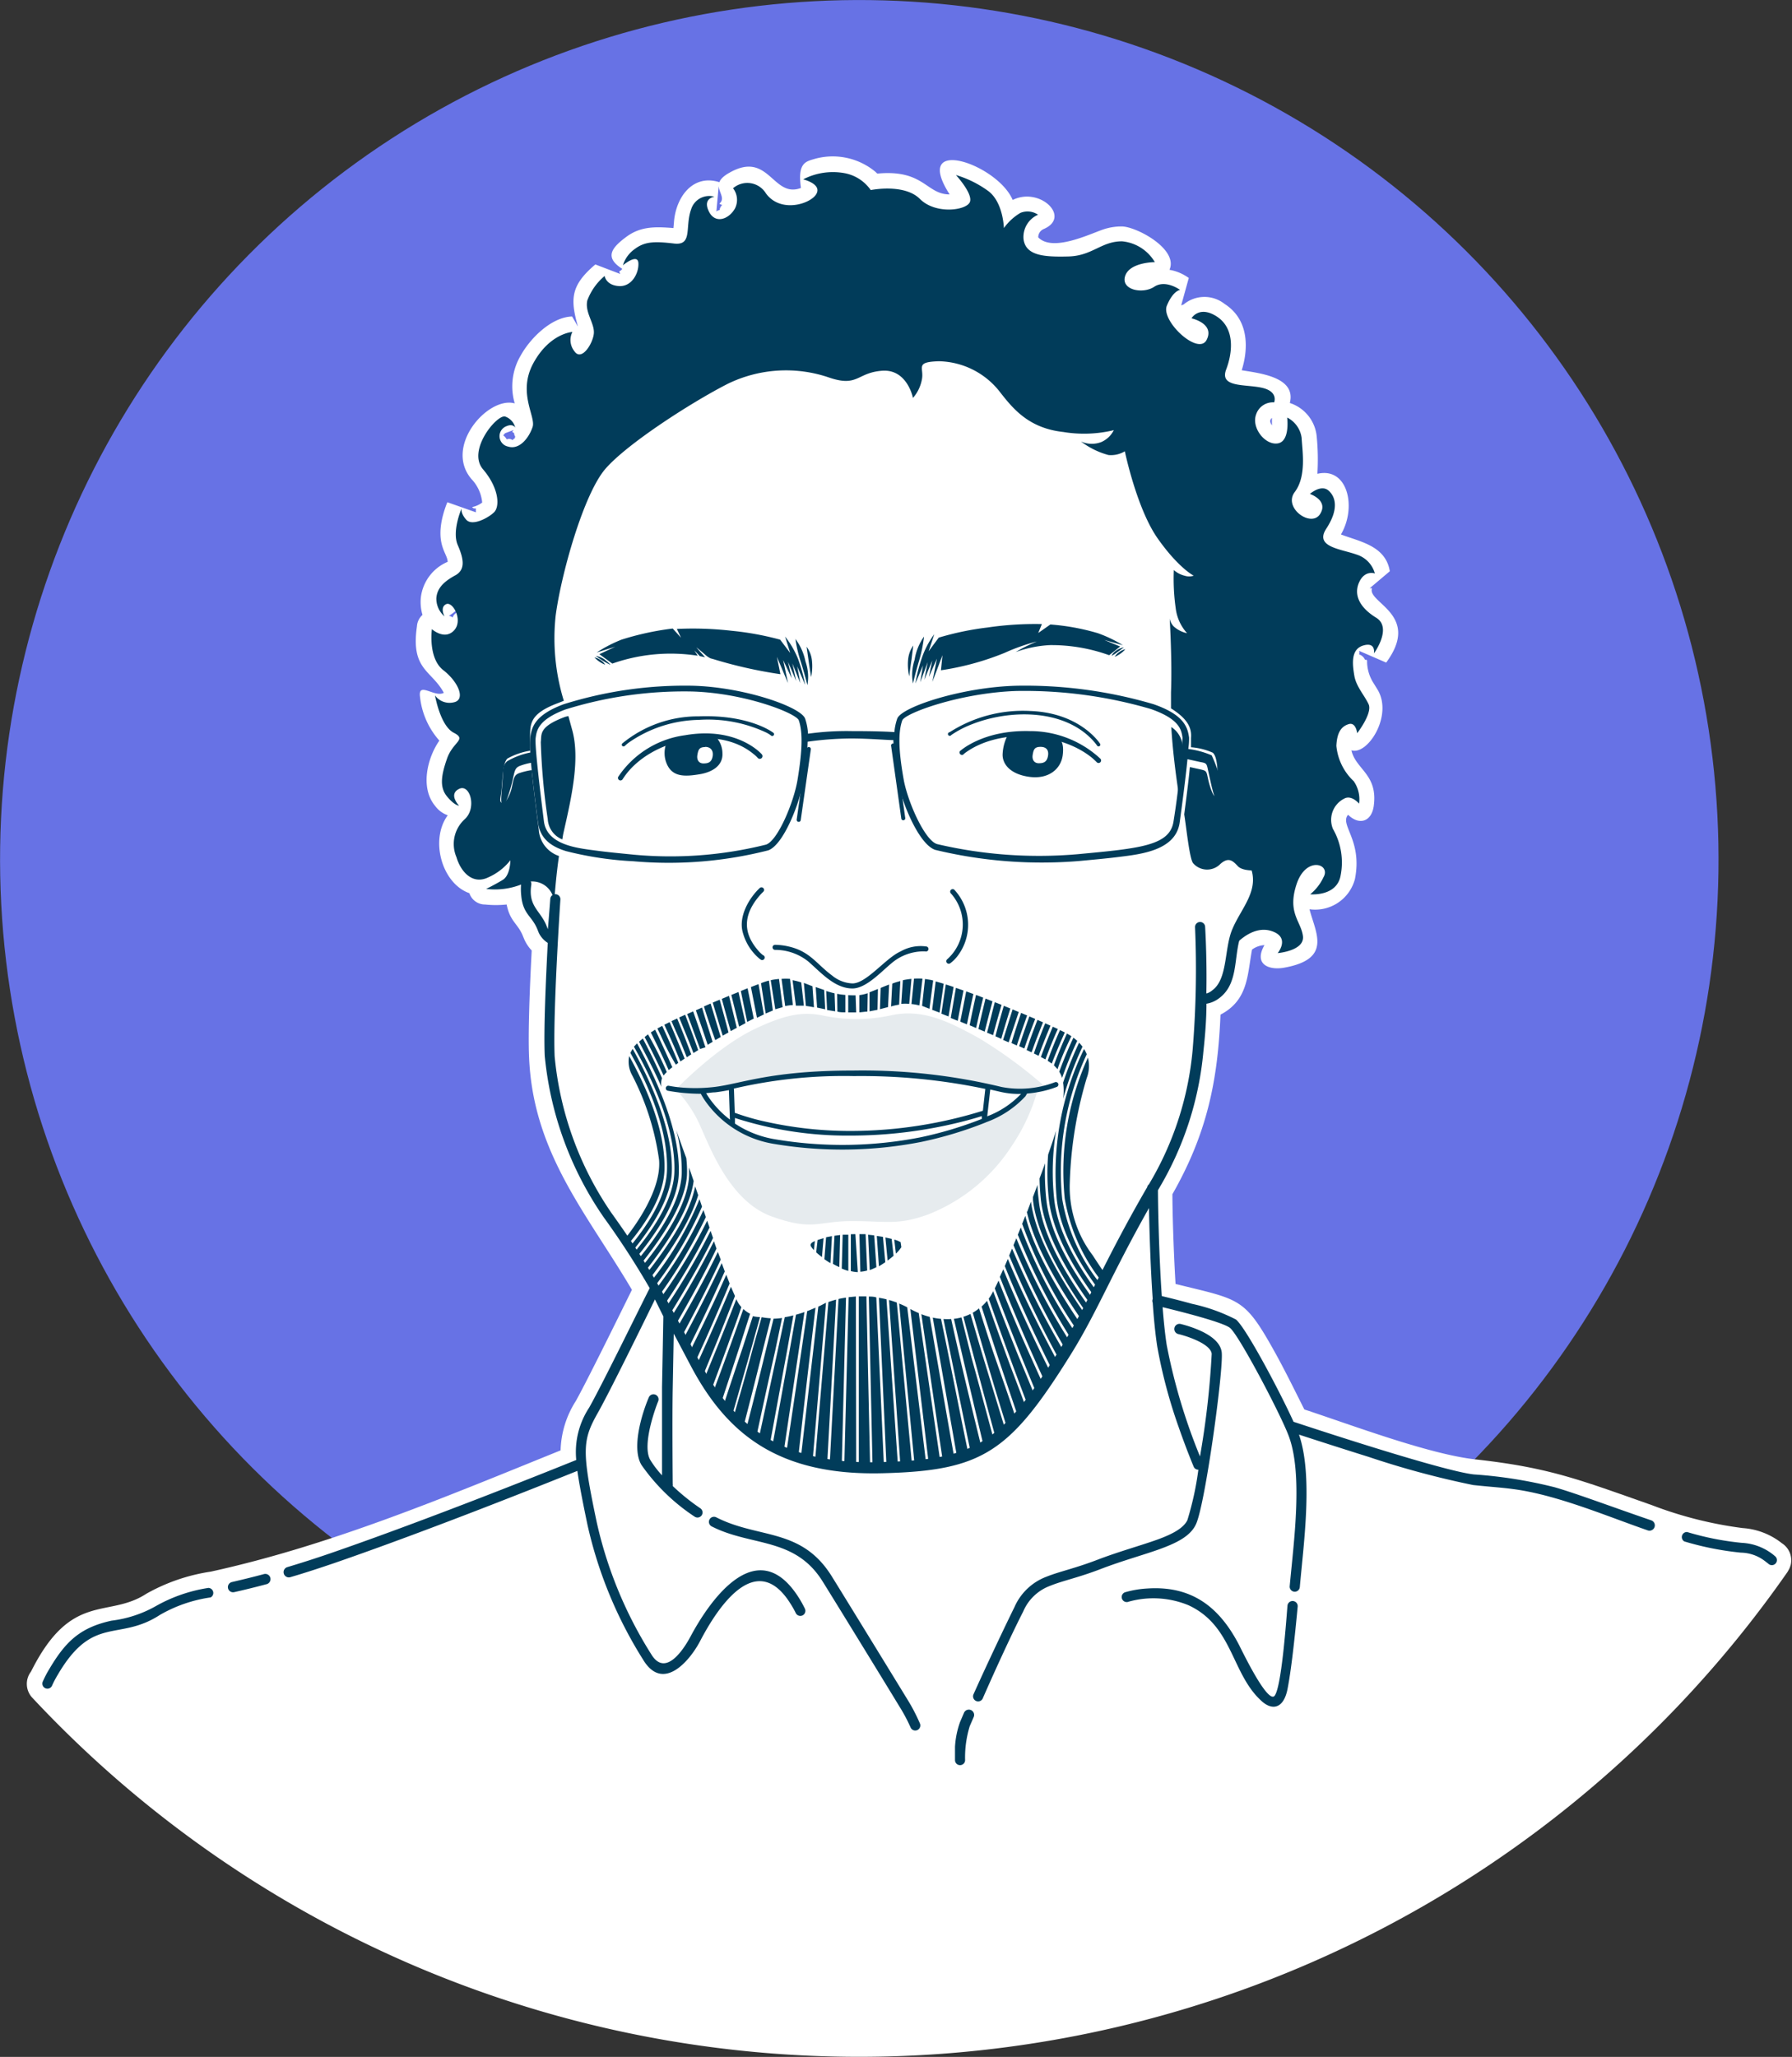 <svg id="Layer_1" data-name="Layer 1" xmlns="http://www.w3.org/2000/svg" width="177.38" height="203.55" viewBox="0 0 177.38 203.55"><rect x="0" y="0" width="177.38" height="203.55" fill="#333333" stroke="none"/><circle cx="85.05" cy="85.06" r="85.05" transform="translate(-4.3 4.53) rotate(-2.98)" style="fill:#6772e5"/><path d="M45.18,60.64l-.08-.18a7.12,7.12,0,0,1-.67.49.64.64,0,0,1,.37.16A.9.9,0,0,1,45.18,60.64ZM125.9,41.35c-.24.24-.21.41,0,.75,0-.12,0-.25,0-.35l0-.24ZM71.14,18.42l-.23,2.51a.61.61,0,0,1,.32-.14.77.77,0,0,1,.27-.51c-.09,0-.22-.08-.3-.12C71.8,19.67,71.19,19.09,71.14,18.42ZM44.32,80.68a2.62,2.62,0,0,1-1.26-.94c-1.48-1.79-.77-4.73.43-6.45A7.73,7.73,0,0,1,41.58,69c-.25-1.64,1.45.07,2.35-.44-1.2-2.24-3.29-2.25-2.66-6.57a1.67,1.67,0,0,1,.55-1.14,4.45,4.45,0,0,1-.16-1.74,4.39,4.39,0,0,1,2.65-3.51c0-.8-1.15-1.6-.53-4.34a10.83,10.83,0,0,1,.5-1.56l2.83,1a2,2,0,0,1,0-.38c-.2,0-.25,0-.38-.14a2.38,2.38,0,0,0,1-.45,3.89,3.89,0,0,0-1.06-2.32c-2.77-3.25,1.66-8.23,4.28-7.49a6,6,0,0,1,.61-4.77c.92-1.65,3-3.77,5.07-3.83l.58,1c-.79-2.75-.71-4.09,1.72-6.15l2.46.94a1.08,1.08,0,0,1-.09-.27.46.46,0,0,0,.29-.24c-1.83-1.15-1-2.12.42-3.17s2.89-1,4.65-.86l.06-.69c.22-2.4,1.87-4.68,4.49-3.85.08-.25.35-.58,1-.94,3.92-2.23,4.27,2.58,7.07,1.51-.31-2.25.3-2.57,1.17-2.82A6.62,6.62,0,0,1,86.65,17l.19.18c4.63-.44,4.82,2.06,7.16,2.06-3.81-5.93,4.75-3,6.24.55,2.68-1.34,5.84,1.7,3.06,2.88a.88.88,0,0,0-.53.82c1.41,1.46,5-.29,6.42-.78a5.72,5.72,0,0,1,1.84-.3c1.43,0,5.64,2.23,4.73,4.29a4.57,4.57,0,0,1,1.91.81l-.75,2.71.24-.09a3.22,3.22,0,0,1,4.06-.05c2.52,1.62,2.31,4.61,1.69,6.56,1.72.29,5.43.66,4.76,3.24a3.87,3.87,0,0,1,2.67,3.39,23.09,23.09,0,0,1,.06,3.62c3-.71,3.92,3.31,2.33,6,1.93.73,4.43,1.13,4.84,3.64l-2,1.69a.66.66,0,0,1,.24,0c-.52,1.43,4.91,2.59,1.4,7.35l-2.68-1.16a.59.59,0,0,1,0,.35.93.93,0,0,1,.58.53c.1,0,.16,0,.21.06a4,4,0,0,0,.62,2.22l.42.68c1.55,2.57-1,6.53-2.59,6,.42,1.9,2.64,2.37,2.21,5.51-.22,1.57-1.45,1.94-2.54.87-.87,1,1.44,2.5.68,6.35a4.07,4.07,0,0,1-4.5,3c.6,2.34,2.29,4.94-2.55,5.79-1.45.25-3-.32-1.91-2.24a2.28,2.28,0,0,0-1.23.44c-.47,2.54-.37,5-3.12,6.44-.27,6.64-1.37,11.82-4.76,17.77,0,1.41.09,5.18.31,8.88,6.53,1.62,6.8,1.27,10,7.06,1,1.83,2,3.88,2.75,5.36,4.71,1.55,12.33,4.43,16.92,4.94,7.31.81,10.29,2,17.48,4.53a38.91,38.91,0,0,0,9,2.27,7,7,0,0,1,3.87,1.5,2,2,0,0,1,.87,2.15l-.06.18-.07.18-.17.31A112,112,0,0,1,3.19,168a2,2,0,0,1-.12-2.58c4-8,7.61-5.21,11.43-7.71a18.55,18.55,0,0,1,6.36-2.18c11.92-2.61,23.34-7.43,34.63-12A9.53,9.53,0,0,1,57,138.64c1.12-2,4.42-8.71,5.55-11-4.44-7.53-9.78-13.5-10.18-23-.11-2.45.07-7,.26-10.58a3.93,3.93,0,0,1-.75-1.14l-.17-.41c-.51-1.15-1.23-1.35-1.56-3a10.21,10.21,0,0,1-2.14,0,1.63,1.63,0,0,1-1.55-1.12C43.74,87.44,42.53,83.12,44.32,80.68ZM50,42.87l-.19.21a1.27,1.27,0,0,1,.35.4.57.57,0,0,1,.58.08.48.48,0,0,1,.23-.19A.34.34,0,0,1,51,43.2a.57.57,0,0,1-.11-.33s-.18-.14-.2-.14l.16-.18Z" style="fill:#fff"/><path d="M66.9,107.81s4-4.18,7.85-6c3-1.42,4.62-1.68,6.53-1.35a16.19,16.19,0,0,0,7,0c3.07-.63,5.57.59,8.63,2.28a45.18,45.18,0,0,1,6.65,4.9,9.64,9.64,0,0,1-4.5.2,57.69,57.69,0,0,0-14.62-1.63c-8.19,0-11.06,1.31-13.75,1.63-.43.05-.85.07-1.24.09a10.17,10.17,0,0,0,7.11,5,40.21,40.21,0,0,0,14.57-.19,32.52,32.52,0,0,0,8.5-3,3.91,3.91,0,0,0,1.78-1.7l1.31-.22a18.78,18.78,0,0,1-2.59,5.61,17.44,17.44,0,0,1-8.25,6.75c-3,1.09-4.1.66-7.53.66s-3.85,1-7.91-.44-6-6.45-7.06-8.83a12.26,12.26,0,0,0-2.47-3.73s.78.08,1.37.09c.43,0,.84,0,1,0A15,15,0,0,1,66.9,107.81Z" style="fill:#e6ebee"/><path d="M99.75,72.75A13.34,13.34,0,0,1,102,72.6a15,15,0,0,1,2.87.53s.5.28.32,1.62-1.38,2.38-3.28,2.13-2.76-1.28-2.66-2.35A4.43,4.43,0,0,1,99.75,72.75ZM103,73.91c-.59,0-.69.25-.78.78s.19.84.59.84.78-.06.91-.65S103.62,73.91,103,73.91ZM59.9,65.78a2.94,2.94,0,0,1-.52-.27,2.72,2.72,0,0,1-.54-.45,1.63,1.63,0,0,1,.68.31A1.33,1.33,0,0,1,59.9,65.78Zm.49,0s-.41-.2-.73-.4-.68-.47-.68-.47a2.05,2.05,0,0,1,.83.33A6.37,6.37,0,0,1,60.39,65.74Zm9.4-.74-.52-.11-.54-.56.33.52a17.41,17.41,0,0,0-8.45.78l-1.28-.93L60.9,64l-1.84.57a13.93,13.93,0,0,1,2.46-1.27,27.8,27.8,0,0,1,5.07-1.1l.82.91L67,62.24a33.55,33.55,0,0,1,5.4.18,29,29,0,0,1,4.82.88l1,1.32L77.71,63A8.74,8.74,0,0,1,79,65.22a16.22,16.22,0,0,1,.7,2.55l-.79-1.83.31,1.66-.79-1.95.38,1.74L78,65.5l.37,1.63-.85-1.81L78,67.6,76.9,65l.35,1.72a44.71,44.71,0,0,1-6.63-1.49l-.29-.08a2.29,2.29,0,0,1-.56-.39c-.55-.48-.85-.7-.85-.7Zm8.94-1.81a5.46,5.46,0,0,1,1,2.24,4.52,4.52,0,0,1,.19,2.33s-.22-.92-.66-2.33A12.53,12.53,0,0,1,78.73,63.19ZM80.29,67s-.17-1-.26-1.67L79.84,64a2.77,2.77,0,0,1,.53,1.37A5.26,5.26,0,0,1,80.29,67Zm30.05-2a1.4,1.4,0,0,1,.38-.42,1.6,1.6,0,0,1,.67-.33,2.81,2.81,0,0,1-.52.46A3.09,3.09,0,0,1,110.34,65Zm-.29-.15a1.35,1.35,0,0,1,.38-.43,2.07,2.07,0,0,1,.82-.36s-.36.28-.67.49A2.84,2.84,0,0,1,110.05,64.89ZM90.61,67.64a15.38,15.38,0,0,1,.65-2.56,8.59,8.59,0,0,1,1.22-2.32l-.56,1.69,1-1.35a28.6,28.6,0,0,1,4.81-1,32.39,32.39,0,0,1,5.4-.34l-.36.88,1.2-.84a22.37,22.37,0,0,1,4.7.86,13.07,13.07,0,0,1,2.48,1.19l-1.85-.52,1.58.65-1.09.86a16.86,16.86,0,0,0-5.83-1,11.5,11.5,0,0,0-3.42.69,12.07,12.07,0,0,1,1.1-.6c.47-.23,1-.45,1-.45a19.34,19.34,0,0,0-3.18,1.12,27.19,27.19,0,0,1-6.32,1.73l.15-1.49-1,2.64.45-2.3L91.94,67l.34-1.64-.79,1.91.34-1.75-.74,2,.27-1.67Zm.85-4.6A13.81,13.81,0,0,1,91,65.3c-.42,1.41-.63,2.34-.63,2.34a4.67,4.67,0,0,1,.16-2.34A5.47,5.47,0,0,1,91.46,63ZM90,66.93a5.14,5.14,0,0,1-.11-1.67,2.88,2.88,0,0,1,.51-1.38l-.17,1.37C90.12,65.93,90,66.93,90,66.93Zm-20.19,7c-.59,0-.69.25-.78.78s.19.84.59.84.79-.06.91-.65S70.38,73.91,69.78,73.91Zm1-1.06a2.39,2.39,0,0,1,.7,1.68c.06,1.16-.92,1.85-2.26,2.07s-2.58.31-3.18-.88A2.71,2.71,0,0,1,66,73.46a9.77,9.77,0,0,1,2.35-.58A9.42,9.42,0,0,1,70.83,72.85Z" style="fill:#013c5a"/><path d="M87.64,122.46l.62.14.19,1.67c-.18.16-.38.32-.59.48Zm.88.21a2.6,2.6,0,0,1,.63.26l.07.49a3.38,3.38,0,0,1-.54.64Zm-7.16,1.73c-.21-.16-.41-.32-.57-.47l.14-1.22.59-.18Zm-.8-.69a2.23,2.23,0,0,1-.28-.36c-.11-.2,0-.38.38-.53Zm6.61-25.94c.27-.12.55-.23.84-.34l-.11,2.23-.8.21Zm5.45-.65.79.23L93,100.21l-.73-.28Zm1,.3.77.25-.5,2.92-.71-.28Zm1,.34.75.26-.57,3-.69-.28Zm1,.34.73.27c-.2.9-.41,1.9-.64,3l-.66-.27C95.27,100,95.47,99,95.64,98.1Zm1,.36.7.27c-.22.91-.46,1.91-.7,3l-.64-.27C96.19,100.37,96.41,99.36,96.61,98.46Zm.94.36.68.27c-.24.91-.5,1.92-.77,3l-.62-.26C97.09,100.74,97.33,99.73,97.55,98.82Zm.92.36.66.26c-.27.92-.56,1.93-.84,3l-.6-.25C98,101.1,98.22,100.1,98.47,99.18Zm.89.36.64.26c-.29.92-.6,1.92-.9,3l-.58-.25C98.81,101.47,99.09,100.46,99.36,99.54Zm1.71.7.59.25c-.29.82-.6,1.69-.9,2.6l-.12.37-.53-.24C100.43,102.17,100.76,101.17,101.07,100.24Zm.82.35.57.24c-.25.65-.51,1.33-.76,2l-.32.93-.51-.23C101.21,102.52,101.56,101.52,101.89,100.59Zm.8.34.54.24c-.19.47-.39,1-.58,1.48s-.37,1-.55,1.49l-.49-.23.33-1C102.19,102.25,102.44,101.57,102.69,100.93Zm.77.34.51.23-.38.92c-.27.67-.54,1.35-.79,2.06l-.47-.23C102.69,103.2,103.08,102.2,103.46,101.27Zm.74.33.5.23-.17.37c-.36.84-.72,1.72-1.06,2.64l-.45-.24c.26-.72.53-1.41.8-2.08Zm.72.34.47.23c-.45,1-.88,2-1.29,3.08l-.41-.28C104.08,103.91,104.5,102.89,104.92,101.94Zm.69.34.43.26c-.48,1-1,2.12-1.37,3.27q-.17-.19-.36-.39C104.72,104.32,105.16,103.27,105.61,102.28Zm.64.41.37.31a38.7,38.7,0,0,0-1.5,3.67,2.6,2.6,0,0,0-.28-.61C105.28,104.88,105.75,103.75,106.25,102.69Zm.56.5q.18.19.33.39a34.22,34.22,0,0,0-1.92,5.15,5.61,5.61,0,0,0,0-1.59A36.59,36.59,0,0,1,106.81,103.19Zm.49.63a3.07,3.07,0,0,1,.26.51,27.54,27.54,0,0,0-2.43,14.31,18.31,18.31,0,0,0,3.84,8.49l-.25.46c-2.16-2.93-3.81-6-4.13-8.94A28.11,28.11,0,0,1,107.3,103.82Zm.38.86a3.31,3.31,0,0,1-.12,2,40.11,40.11,0,0,0-1.68,10.38,11.18,11.18,0,0,0,2.28,7.18c.93,1.44,1.31,1.94,1.31,1.94l-.37.7a18,18,0,0,1-3.72-8.28A27.13,27.13,0,0,1,107.68,104.68Zm.91,23.15-.26.48c-2.34-3.2-4.19-6.59-4.52-9.62a23.41,23.41,0,0,1-.07-4.43c.31-.89.58-1.7.79-2.37a25.09,25.09,0,0,0-.19,6.79C104.67,121.64,106.35,124.81,108.59,127.83Zm-.39.72-.28.51c-2.51-3.49-4.55-7.19-4.9-10.33-.07-.7-.12-1.41-.13-2.11l.55-1.5a24.07,24.07,0,0,0,.12,3.6C103.9,121.83,105.8,125.3,108.2,128.55Zm-.41.75-.31.54c-2.64-3.79-4.88-7.83-5.24-11.07l0-.32.45-1.2c0,.5.06,1,.12,1.51C103.13,122,105.23,125.76,107.79,129.3Zm-.9,1.61-.36.63a47.32,47.32,0,0,1-5.36-10.43l.31-.79C102.29,123.49,104.47,127.34,106.89,130.91Zm-.5.88-.39.68a63.51,63.51,0,0,1-5.26-10.28l.29-.72A49.17,49.17,0,0,0,106.39,131.79Zm-1.74,2.93c-.18.3-.36.58-.53.82-1.62-3.27-3.38-7-4.67-10.25l.3-.71c1.19,2.92,2.84,6.25,4.46,9.3Zm-1.43,2.17-.63,1c-1.32-3.16-2.86-7-4.13-10.39l.37-.77c.92,2.36,2,4.92,3.09,7.33C102.36,135,102.79,136,103.22,136.89Zm-.8,1.2c-.22.32-.44.65-.69,1-.58-1.52-1.22-3.23-1.87-5s-1.36-3.75-2-5.57a5.35,5.35,0,0,0,.44-.74c.76,2.06,1.62,4.25,2.46,6.33C101.34,135.48,101.9,136.83,102.42,138.09Zm-.87,1.21c-.24.32-.49.64-.77.95-1.07-3.12-2.43-7.17-3.63-10.95a4.9,4.9,0,0,0,.54-.57c.61,1.78,1.28,3.63,1.93,5.42S101,137.73,101.55,139.3Zm-1,1.17a11.86,11.86,0,0,1-.86.88c-1-3.14-2.26-7.43-3.41-11.44a5.27,5.27,0,0,0,.62-.43c.5,1.56,1,3.17,1.54,4.73C99.23,136.46,100,138.63,100.59,140.47Zm-1.06,1.07a11.67,11.67,0,0,1-.94.77c-.87-3.17-2.09-7.73-3.2-12a5.38,5.38,0,0,0,.7-.28c.41,1.4.83,2.84,1.25,4.25C98.12,136.93,98.9,139.49,99.53,141.54ZM79,144.36c-.42-.11-.81-.24-1.2-.38.55-3.66,1.38-9.25,2.1-14.23.27-.1.54-.22.82-.34C80.11,134.58,79.42,140.51,79,144.36Zm-1.44-.47c-.4-.16-.79-.34-1.16-.53.47-2.54,1.09-6,1.71-9.43l.68-3.83c.28-.07.56-.16.84-.26C78.9,134.76,78.08,140.26,77.54,143.89Zm-1.39-.66a12.1,12.1,0,0,1-1.11-.67c.53-2.43,1.21-5.58,1.9-8.81l.72-3.4a7.19,7.19,0,0,0,.85-.18l-.66,3.71C77.23,137.33,76.61,140.71,76.15,143.23Zm-6.6-7.06-.61-1.1,1.08-2.4c.79-1.77,1.59-3.59,2.31-5.33.15.34.28.65.4.91-.57,1.48-1.18,3-1.78,4.51Zm-.76-1.37-.55-1c1.26-2.53,2.54-5.19,3.63-7.65l.33.86c-.75,1.82-1.58,3.72-2.4,5.57Zm-.7-1.29-.51-.94C69,130,70.32,127.38,71.44,125l.3.82c-.94,2.11-2,4.39-3.09,6.58Zm-.65-1.2-.47-.86c1.49-2.57,2.94-5.21,4.07-7.56l.28.76c-1.11,2.39-2.46,5-3.82,7.54Zm-1.18-2.17-.39-.73a69.41,69.41,0,0,0,4.45-7.6l.24.7C69.43,124.85,67.88,127.52,66.26,130.14Zm-.53-1-.37-.67A53.72,53.72,0,0,0,70,120.8l.23.68A65.8,65.8,0,0,1,65.73,129.16Zm-.51-.91-.35-.61a40.88,40.88,0,0,0,4.74-7.87l.24.69A50.72,50.72,0,0,1,65.22,128.25Zm-1.44-2.34-.32-.46c2.66-3.25,4.64-6.53,4.73-9.13,0-.25,0-.51,0-.76l.45,1.33C68.35,119.39,66.36,122.65,63.78,125.91Zm-.46-.68-.3-.43c2.52-3,4.35-6.07,4.44-8.63a15.27,15.27,0,0,0-.55-4.33c.28.78.61,1.73,1,2.78a10.82,10.82,0,0,1,.07,1.69C67.86,118.82,65.93,122,63.32,125.23Zm-.44-.65-.29-.41c2.37-2.8,4.06-5.65,4.14-8.14.14-3.91-1.76-8.48-4-12.43l.31-.33c2.25,4.15,4.27,9,4.13,12.89C67.13,118.63,65.35,121.61,62.88,124.58Zm-.43-.62-.27-.39c2.2-2.61,3.74-5.27,3.82-7.69.13-3.76-1.56-8-3.62-11.66a2.3,2.3,0,0,1,.23-.4c2.16,3.91,4,8.39,3.87,12.2C66.4,118.42,64.77,121.2,62.45,124Zm-.42-.61-.37-.53s3.84-4.44,3.56-8a25.83,25.83,0,0,0-2.66-8.38,2.78,2.78,0,0,1-.3-1.91c2,3.63,3.62,7.71,3.49,11.34C65.67,118.21,64.19,120.8,62,123.35Zm1.23-20.26.35-.3c.66,1.26,1.31,2.58,1.9,3.93a1.7,1.7,0,0,0-.06.86C64.8,106,64,104.52,63.26,103.09Zm.55-.46.31-.25A35.6,35.6,0,0,1,66,106.09a2.43,2.43,0,0,0-.31.35C65.08,105.13,64.45,103.85,63.81,102.63Zm.59-.44.43-.27.34.71c.46,1,.92,2,1.36,3l-.36.29c-.54-1.24-1.13-2.46-1.71-3.61Zm.65-.39.48-.26c.55,1.19,1.09,2.42,1.59,3.66l-.24.18a25.85,25.85,0,0,1-1.48-2.86Zm.69-.37.52-.26c.5,1.17,1,2.39,1.49,3.61l-.42.28c-.33-.79-.66-1.58-1-2.33Zm.73-.37.54-.25c.47,1.14.94,2.34,1.39,3.55l-.44.29q-.34-.87-.69-1.71C67,102.29,66.73,101.67,66.47,101.06Zm.76-.36.57-.26c.43,1.12.87,2.3,1.29,3.5l-.47.29-.42-1.09C67.88,102.3,67.55,101.48,67.23,100.7Zm2.45-1.09.64-.28c.31,1,.64,2.14,1,3.31l-.54.31C70.38,101.77,70,100.64,69.68,99.61Zm.87-.38.67-.28c.27,1,.57,2.08.87,3.24l-.57.32C71.18,101.35,70.86,100.24,70.55,99.23Zm.9-.37.69-.29.77,3.16-.6.33C72,100.92,71.72,99.84,71.45,98.86Zm.92-.38.71-.29.69,3.08-.63.34Zm.94-.39L74,97.8l.61,3-.65.33Zm1-.39.75-.29.53,3-.68.33Zm1-.38.17-.07c.2-.07.41-.14.61-.19L76.5,100l-.71.3Zm5.41.38.84.29.1,1.91-.8-.17ZM76.29,97a6,6,0,0,1,.82-.12l.36,2.79-.53.15-.2.06Zm1.07-.13a5.92,5.92,0,0,1,.84,0l.28,2.59a5.29,5.29,0,0,0-.76.1Zm3.21,2.81c-.27-.05-.53-.1-.8-.13l-.2-2.28.85.33Zm-1-.16c-.26,0-.52,0-.79,0L78.45,97a6.38,6.38,0,0,1,.86.22Zm-9,3.56-.52.31c-.4-1.2-.8-2.35-1.17-3.41l.61-.27C69.79,100.75,70.16,101.89,70.53,103.08Zm31.11,16.83.37-1c.42,3.29,2.69,7.35,5.34,11.12l-.33.59C104.55,127,102.35,123.07,101.64,119.91ZM64.73,127.4l-.33-.55a31.57,31.57,0,0,0,4.84-8.18l.25.74A38.29,38.29,0,0,1,64.73,127.4Zm-.48-.77-.33-.5c2.46-3.1,4.42-6.22,4.89-8.73l.3.87C68.4,120.67,66.53,123.64,64.25,126.63Zm2.58,4.55-.43-.79a85.42,85.42,0,0,0,4.27-7.56l.25.73C69.79,125.93,68.33,128.6,66.83,131.18Zm3-27.54-.53.17-.17-.46c-.37-1-.75-2.06-1.11-3l.59-.26c.38,1.07.78,2.23,1.18,3.44ZM71.32,139c-.29-.38-.54-.76-.77-1.12.56-1.51,1.17-3.16,1.78-4.84.42-1.16.84-2.34,1.25-3.5a2.88,2.88,0,0,0,.67.47l-1,3.13C72.58,135.19,71.92,137.21,71.32,139Zm.78-6.05c-.59,1.62-1.17,3.2-1.72,4.66-.23-.39-.44-.75-.67-1.16l1.47-3.59c.57-1.42,1.15-2.87,1.7-4.29.09.18.17.33.24.44s.17.23.26.34C73,130.53,72.53,131.75,72.1,132.94Zm2.71,9.47q-.54-.39-1-.81c.59-2.28,1.31-5.12,2-8l.76-3.11a8.15,8.15,0,0,0,.84-.07l-.69,3.3C76,136.88,75.34,140,74.81,142.41Zm1.49-11.95-.76,3c-.7,2.85-1.41,5.65-2,7.9-.34-.3-.67-.61-1-.93.61-2.08,1.33-4.56,2-7.09l.85-3A7,7,0,0,0,76.3,130.46Zm-1.07-.12-.84,3c-.7,2.48-1.4,4.9-2,7-.31-.35-.61-.69-.87-1,.6-1.82,1.29-3.9,2-6l1-3.1A3.73,3.73,0,0,0,75.23,130.34Zm19.22,13.87q-.57.15-1.14.27c-.53-3.58-1.37-9.33-2.11-14.44a6.18,6.18,0,0,0,.83.27C92.88,135.28,93.84,140.77,94.45,144.21Zm-1.39.32c-.38.08-.76.16-1.14.22l-1.81-15.22a7.93,7.93,0,0,0,.83.4C91.68,135.09,92.53,140.92,93.06,144.53Zm-1.39.26c-.38.06-.76.12-1.14.16L89,129a8.25,8.25,0,0,1,.8.37Zm-1.39.19-1.15.11L88,128.65c.26.07.52.16.77.25Zm-1.39.13-1.14,0L87,128.43q.38.06.75.15Zm-1.39.06H86.37L86,128.31c.25,0,.49,0,.74.08Zm-2.75,0c-.39,0-.79,0-1.18-.09L84,128.37l.72-.07ZM83.32,145l-1.19-.13L83,128.55c.24-.06.49-.1.74-.14Zm-1.44-.16c-.4-.05-.8-.1-1.21-.17L82,128.85c.25-.09.5-.17.76-.24Zm-.12-15.92-1.33,15.72-.18,0c-.35-.06-.7-.13-1-.21.45-3.88,1.15-9.91,1.75-15.13l.22-.1ZM84.69,98.5l.06,1.69c-.25,0-.51,0-.79,0l0-1.71C84.17,98.5,84.42,98.5,84.69,98.5Zm-1.83-.15a7.35,7.35,0,0,0,.82.11l0,1.72c-.28,0-.54,0-.79-.07Zm4,1.58-.79.15,0-1.88.83-.33Zm-1,.18c-.25,0-.52.06-.8.07v-1.7a4.67,4.67,0,0,0,.83-.19ZM82.61,98.3l.06,1.78-.8-.13-.09-1.88C82.07,98.16,82.34,98.24,82.61,98.3Zm23.25,34.41-.44.74a83,83,0,0,1-5.1-10.23l.28-.68A65.13,65.13,0,0,0,105.86,132.71Zm-.51,1.11-.54.66a109,109,0,0,1-4.92-10.23l.29-.69a85.07,85.07,0,0,0,5.1,10.13Zm-5.12-33.93.61.26c-.31.92-.64,1.92-1,3l-.55-.24C99.63,101.82,99.94,100.82,100.23,99.89Zm-.92,25.72c1.06,2.66,2.42,5.6,3.75,8.34l.9,1.83c-.2.29-.39.57-.58.87-.4-.88-.82-1.8-1.24-2.74-1.11-2.5-2.23-5.14-3.17-7.55Zm-.94,16.86a10.36,10.36,0,0,1-1,.64c-.77-3.22-1.91-8.08-2.95-12.6a4.52,4.52,0,0,0,.75-.14l1,4C97,137.36,97.77,140.26,98.37,142.47Zm-4.22-11.94c1,4.57,2.21,9.47,3,12.7a11.62,11.62,0,0,1-1.07.49c-.68-3.3-1.74-8.44-2.69-13.19A5.21,5.21,0,0,0,94.15,130.53Zm-1,0c1,4.78,2,10,2.7,13.3l-.81.26-.31.08c-.6-3.42-1.55-8.85-2.4-13.78A5.62,5.62,0,0,0,93.11,130.51ZM89.37,97a7.91,7.91,0,0,1,.85-.13L90,99.34a5.1,5.1,0,0,0-.79,0Zm1.1-.15a5.92,5.92,0,0,1,.84,0L91,99.5a4.77,4.77,0,0,0-.78-.14Zm.8,2.69.29-2.66.56.09.25.06L92,99.83l-.2-.08Zm-2.15-2.48L89,99.42a6.09,6.09,0,0,0-.8.18l.12-2.26C88.54,97.25,88.82,97.16,89.12,97.09Zm-4.45,25.07.24,3.76a3.38,3.38,0,0,1-.69-.1v-3.65Zm.4,0,.61,0,.16,3.6a3.35,3.35,0,0,1-.68.12Zm.86.06.6.06.22,3.15a6.31,6.31,0,0,1-.66.29Zm-4.16.25.58-.11L82.2,125c-.21-.12-.41-.26-.6-.39Zm.83-.15.56-.07-.08,3.17a4.65,4.65,0,0,1-.63-.32Zm.81-.1.56,0v3.58a5.61,5.61,0,0,1-.65-.23ZM87,125.31l-.21-3,.61.09.23,2.51C87.42,125.05,87.21,125.19,87,125.31Zm-.87,19.87-1.12,0V128.29c.25,0,.5,0,.75,0Z" style="fill:#013c5a"/><path d="M117.62,74.12a8.5,8.5,0,0,1,2.32.63,15.92,15.92,0,0,1,.94,2.63c.18.47-.38,1.25-.54,1.5s-.53-1.63-.72-2.47-.12-.88-.81-1l-1.27-.28c-.18,1.88-.53,4.5-.77,6.26-.38,2.76-3.81,3.14-6,3.41-1.17.15-2.51.27-4,.41A44.9,44.9,0,0,1,92.56,84.1c-1.63-.57-3.32-4.75-3.7-6.86a22.23,22.23,0,0,1-.43-4c-.67,0-2.42-.16-4.21-.16a32.34,32.34,0,0,0-4.28.32,23.82,23.82,0,0,1-.41,3.89c-.35,2.1-1.94,6.29-3.48,6.86a39.93,39.93,0,0,1-13.36,1.08,33.78,33.78,0,0,1-6.65-1c-1.6-.49-2.59-1.31-2.79-2.85s-.52-4-.69-5.89a6.28,6.28,0,0,0-1.12.31c-.48.2-.5.52-.69,1.37s-.73,2.69-1,2.51-.07-1.38,0-2.51,0-1.4.44-1.83a7.27,7.27,0,0,1,2.3-.87,8.58,8.58,0,0,1,0-1.48c.13-1,.42-2.23,3.31-3.3a40,40,0,0,1,12.75-1.83c5.1.13,10.76,2.1,11.15,3.27a5.57,5.57,0,0,1,.28,1.48,27.49,27.49,0,0,1,4.33-.26c2.37,0,3.67.06,4.22.1a5.46,5.46,0,0,1,.28-1.33c.42-1.16,6.42-3.13,11.84-3.26a45,45,0,0,1,13.54,1.83c3.05,1.06,3.37,2.31,3.51,3.3A6.67,6.67,0,0,1,117.62,74.12ZM89.31,71.29c-.4,1.14-.39,2.88.14,5.85.39,2.17,2.06,6,3.3,6.39a44.23,44.23,0,0,0,13.94,1c6.23-.58,9.15-.85,9.48-3.3a79.54,79.54,0,0,0,.88-8.23c-.11-.76-.27-1.83-3.12-2.83a44.47,44.47,0,0,0-13.33-1.79C95,68.57,89.56,70.59,89.31,71.29Zm-10.24,0c-.23-.7-5.35-2.72-10.6-2.86a39.48,39.48,0,0,0-12.53,1.79c-2.66,1-2.82,2.06-2.92,2.82s.47,5.45.82,8.24c.3,2.34,3.3,2.65,5.13,2.89,1.09.15,2.36.27,3.78.41a39.05,39.05,0,0,0,13.09-1c1.17-.43,2.74-4.21,3.1-6.39C79.44,74.17,79.46,72.43,79.07,71.29Z" style="fill:#013c5a"/><path d="M56.26,70.86l.4,1.46c.75,2.81-.07,6.5-.82,9.81l-.1.45-.08.49a2.3,2.3,0,0,1-1.44-2,64.78,64.78,0,0,1-.69-7.63c.1-.77-.25-1.51,2.41-2.5Zm60.39,7.55c-.29-1.92-.59-4.34-.71-6.46a2.4,2.4,0,0,1,1.11,1.85A34.92,34.92,0,0,1,116.65,78.41Zm-.74-8.31c0-.56,0-1.09,0-1.58.12-3.06-.11-7-.13-7.31a1.51,1.51,0,0,0,.41.79,2.79,2.79,0,0,0,1.31.66,4.48,4.48,0,0,1-1.12-2.44,20.93,20.93,0,0,1-.19-3.81,2.5,2.5,0,0,0,1.06.56,1.46,1.46,0,0,0,.91,0s-1.5-.75-3.57-3.69-3.25-8.62-3.25-8.62a2.65,2.65,0,0,1-1.62.37A7.88,7.88,0,0,1,107,43.69a2.62,2.62,0,0,0,2,.06,2.51,2.51,0,0,0,1.25-1.18,12.6,12.6,0,0,1-5,.18c-3.38-.37-4.94-2.25-6.25-3.93a7.83,7.83,0,0,0-6.06-3.07c-2.44.07-1.44.63-1.69,1.82a3.84,3.84,0,0,1-.88,1.81s-.56-2.88-3.06-2.69-2.37,1.63-5.19.69A13.15,13.15,0,0,0,72,38c-3.56,1.82-9.88,5.88-12.06,8.38S55.53,56.88,55,60.94a21,21,0,0,0,.81,8.41l-.53.21c-2.88,1.07-2.81,2.07-2.81,3.52,0,.61,0,.66,0,1.21a6.89,6.89,0,0,0-2.25.78c-.42.43-.46,1.7-.55,2.82s-.29,1.38,0,1.57.82-.72,1-1.57.21-1.17.69-1.37a7.1,7.1,0,0,1,1.27-.31c.18,1.84.49,4.24.7,5.89a2.94,2.94,0,0,0,2,2.61c-.29,2-.43,3.93-.48,4.64a2.16,2.16,0,0,0-3.26-1.82,7.18,7.18,0,0,1-3.47.44s.9-.44,1.65-.9.75-1.94.75-1.94a5.73,5.73,0,0,1-2.18,1.69c-1.6.78-2.75-.6-3.16-2A3.31,3.31,0,0,1,46,81.07c1.22-1.1.53-3.54-.56-3s0,1.66,0,1.66-.44,0-1.19-.91-.59-2.06,0-3.75,2-1.87.66-2.56-1.85-3.69-1.85-3.69a1.77,1.77,0,0,0,1.82.69c1.25-.22.53-2-1-3.19s-1.13-4.06-1.13-4.06,1.25,1.13,2.19.13-.13-2.91-.78-2.6S44,61,44,61a2.33,2.33,0,0,1-.81-1.78c.06-1.06.84-1.72,1.87-2.28s.85-1.62.25-3,.38-3.62.38-3.62-.13.46.47,1.12,2.18-.19,2.75-.75.5-2.37-1.1-4.25S49.19,41,50,41.22a1.55,1.55,0,0,1,1,1.1s-.22-.44-.9-.13a1.05,1.05,0,0,0,.18,2c1.16.37,2.1-.91,2.44-1.94s-1.53-3.4.09-6.34,3.85-3.06,3.85-3.06a1.77,1.77,0,0,0,.19,1.9c.71,1.06,1.84-.75,1.93-1.75s-.9-2.06-.65-3.25a5.79,5.79,0,0,1,1.72-2.44s.12.91,1.4,1,2-1.28,1.94-2.28-1.53.22-1.53.22a3.08,3.08,0,0,1,1.19-1.62c1-.75,2-.75,3.87-.53s1.06-1.63,1.69-3.38a1.87,1.87,0,0,1,2.31-1.25s-1.19.13-.56,1.44,2,.78,2.59-.28a1.88,1.88,0,0,0-.19-2,2.16,2.16,0,0,1,3.25.5c1.44,2,4.44,1.06,5,.06s-1.31-1.44-1.31-1.44a6.4,6.4,0,0,1,4.06-.62,4.05,4.05,0,0,1,2.63,1.68s3.31-.68,4.87.88S95.66,20.82,96,20s-1.38-2.68-1.38-2.68a10.52,10.52,0,0,1,3.25,1.62c1.44,1.13,1.5,3.63,1.5,3.63a5.33,5.33,0,0,1,1.63-1.5,1.84,1.84,0,0,1,1.75.18,2.41,2.41,0,0,0-1.44,2.38c.19,1.69,2.06,1.81,4.44,1.75s3.25-1.5,5.31-1.5a4.22,4.22,0,0,1,3.25,2.06s-2.5,0-2.94,1.38,1.75,1.81,2.88,1.06,2.56.31,2.56.31-.69.06-1.31,1.56,3.12,5,3.94,3.38-1.5-2.13-1.5-2.13.75-1.31,2.5-.18,1.62,3.43.93,5.25,1.94,1.43,3.57,1.81,1.18,1.44,1.18,1.44A1.74,1.74,0,0,0,124.34,41c-.5,1.32.88,3.07,2.13,2.88s.94-2.56.94-2.56a2.65,2.65,0,0,1,1.43,2c.07,1.31.5,3.81-.68,5.37s1.62,3.56,2.5,2.19-1-2-1-2,1.12-1,1.87-.31.94,1.93-.25,3.75,1.44,2,3,2.56a2.71,2.71,0,0,1,1.81,1.87s-1-.37-1.56.88.06,2.5,1.69,3.5-.22,3.53-.22,3.53.22-1.16-1.06-.78-1.06,1.94-.88,3,1,1.93,1.41,2.81-1.13,2.87-1.13,2.87-.12-1.12-.84-.9-1.16.81-1.22,2.15a5.5,5.5,0,0,0,1.72,3.5,3.16,3.16,0,0,1,.53,2.22s-.75-.9-1.47-.5a2.35,2.35,0,0,0-1.12,3,6.66,6.66,0,0,1,.75,4.66c-.41,2.06-3,1.81-3,1.81A4.77,4.77,0,0,0,131,86.82c.78-1.32-1.72-2.16-2.66.68s.44,3.66.63,5.13-2.5,1.69-2.5,1.69,1.31-1.57-.63-2.19-3.65,1.44-3.65,1.44.31-1,.68-2,1.22-1.82,1.54-3a5.85,5.85,0,0,0,0-2.44s-1.38.12-1.88-.41-.94-1-1.84-.12a1.83,1.83,0,0,1-2.6-.19c-.36-.49-.68-3.68-.87-4.82.2-1.54.43-3.31.56-4.68l1,.22c.69.15.63.19.81,1s.56,1.86.72,1.61.52-.78.33-1.25,0-2.47-.59-3a6.47,6.47,0,0,0-2.16-.54c0-.54,0-.71,0-.92C118,71.86,117.33,71,115.91,70.1Z" style="fill:#013c5a"/><path d="M88.6,73.79l1,7.12a.2.2,0,1,1-.39.06l-1-7.13A.2.2,0,1,1,88.6,73.79Zm-8.34.37-1,7a.2.2,0,0,1-.4-.06l1-7A.2.2,0,1,1,80.26,74.16ZM61.19,76.88a9.46,9.46,0,0,1,6.61-4.12c5.18-.9,7.58,1.85,7.61,1.89A.25.25,0,1,1,75,75a2.79,2.79,0,0,0-.41-.38C71.43,72,66,72.93,63.05,75.49a7.24,7.24,0,0,0-1.43,1.64A.25.25,0,0,1,61.19,76.88ZM95,74.35s2.26-2.13,6.93-2a10.21,10.21,0,0,1,7,2.74.25.25,0,1,1-.38.33s-.13-.14-.39-.37c-3.14-2.63-9.08-3-12.46-.66a3,3,0,0,0-.38.3A.25.25,0,0,1,95,74.35Zm2.59,36.72A38.37,38.37,0,0,1,91.21,113a40.71,40.71,0,0,1-14.66.19,10.31,10.31,0,0,1-6.78-4.29,6.58,6.58,0,0,1-.4-.66,18.29,18.29,0,0,1-3.27-.3.25.25,0,0,1,.11-.49,11.14,11.14,0,0,0,1.24.17,16.31,16.31,0,0,0,3.24-.05c2.69-.32,5.57-1.63,13.78-1.63a58.71,58.71,0,0,1,14.68,1.63,9.67,9.67,0,0,0,5.29-.48.25.25,0,0,1,.19.46,10,10,0,0,1-1.74.5c-.37.07-.78.13-1.23.17l-.15.26A9.86,9.86,0,0,1,97.57,111.07Zm.43-3.25-.3,2.65a9,9,0,0,0,3.35-2.22,7.81,7.81,0,0,1-2-.19Zm-25.77,3-.1-2.94c-.48.09-.93.17-1.38.22-.27,0-.56.06-.87.08q.09.17.3.48A9.57,9.57,0,0,0,72.23,110.78Zm.5-.15,0,.52a10.09,10.09,0,0,0,3.89,1.54,40.13,40.13,0,0,0,14.47-.18,37.85,37.85,0,0,0,6.07-1.82l0-.28c-.58.19-1.84.56-3.57.93a45.33,45.33,0,0,1-9.42,1A36.33,36.33,0,0,1,72.73,110.63Zm-.1-2.9.08,2.35a23.06,23.06,0,0,0,3,.87,38.49,38.49,0,0,0,8.56.93,44.18,44.18,0,0,0,13-2l.24-2.16a59.71,59.71,0,0,0-13-1.27A47.92,47.92,0,0,0,72.63,107.73ZM76.71,93.5a6.09,6.09,0,0,1,1.24.14c2.22.47,2.83,1.73,4.43,2.91a3.36,3.36,0,0,0,2,.77c1.4,0,3.29-2.52,4.77-3.17a4,4,0,0,1,2.58-.48.25.25,0,1,1-.15.48,4.9,4.9,0,0,0-3.39,1.22c-1,.83-2.48,2.45-3.81,2.45-1.76,0-3.13-1.59-4.36-2.66A5.24,5.24,0,0,0,76.73,94,.25.25,0,1,1,76.71,93.5Zm17.06,1.42a4.61,4.61,0,0,0,.35-6.51.25.25,0,1,1,.39-.31,5.09,5.09,0,0,1,.24,6.55,3.58,3.58,0,0,1-.71.69A.25.25,0,0,1,93.77,94.92Zm-18.54,0a5.13,5.13,0,0,1-1.72-2.7c-.4-1.52.6-3.31,1.69-4.34a.25.25,0,0,1,.35.37s-.13.12-.32.33c-1.49,1.71-1.83,3.48-.31,5.33a3.46,3.46,0,0,0,.6.61A.25.25,0,1,1,75.23,94.89ZM94,72.46a13.45,13.45,0,0,1,8-2.1c4.95.19,6.87,3.21,6.89,3.24a.17.17,0,0,1-.3.18,4.11,4.11,0,0,0-.35-.44c-2.87-3.2-8.25-3.15-12-1.68a9.87,9.87,0,0,0-2.08,1.08A.18.18,0,1,1,94,72.46ZM61.6,73.57a11.82,11.82,0,0,1,7.55-2.68c5-.19,7.34,1.58,7.36,1.6a.18.18,0,1,1-.21.28,3.16,3.16,0,0,0-.42-.26,13.56,13.56,0,0,0-6.72-1.27,12.52,12.52,0,0,0-6.87,2.21,4.24,4.24,0,0,0-.45.37A.17.17,0,1,1,61.6,73.57Z" style="fill:#013c5a"/><path d="M167,151.61a28.22,28.22,0,0,0,5.4,1.07A5.41,5.41,0,0,1,175.7,154a.5.5,0,1,1-.68.73l-.25-.19a4,4,0,0,0-2.45-.89,29.69,29.69,0,0,1-5.6-1.11A.5.5,0,0,1,167,151.61ZM26.39,156.77c-1.2.32-2.26.58-3.21.79a.5.5,0,1,1-.22-1c.93-.22,2-.47,3.17-.79A.5.5,0,0,1,26.39,156.77Zm-5.54,1.31a14,14,0,0,0-5,1.72c-4.12,2.69-6.63-.05-10.13,5.93a10.15,10.15,0,0,0-.56,1.06.5.5,0,1,1-.92-.39,9.81,9.81,0,0,1,.61-1.18c1.58-2.68,3-4.15,6.2-4.84A11.8,11.8,0,0,0,15.32,159a15.25,15.25,0,0,1,5.31-1.86A.5.5,0,0,1,20.85,158.08Zm50.06-7.92c4.19,2.14,8.41,1,11.42,5.83,1.94,3.13,6.88,11.19,7.57,12.32a18,18,0,0,1,1.16,2.25.5.5,0,1,1-.93.38A16.6,16.6,0,0,0,89,168.83c-.68-1.13-5.62-9.19-7.56-12.31-2.75-4.44-7.08-3.46-11-5.47A.5.5,0,1,1,70.91,150.16Zm25.47,19.76-.39.9a10.51,10.51,0,0,0-.46,3.36.5.5,0,0,1-1,0s0-.57,0-1.32a8.76,8.76,0,0,1,.5-2.45l.39-.91A.5.5,0,1,1,96.38,169.92ZM128.45,159c-.3,3.21-.65,6.34-1,8.12-.37,1.94-1.49,2.21-2.58,1.21-3-2.71-2.82-7.45-7.24-9.48a9.11,9.11,0,0,0-5.9-.35.5.5,0,1,1-.29-.95,9.85,9.85,0,0,1,2.11-.35c4.44-.3,7.16,1.85,9.1,5.59.5,1,2.65,5.4,3.42,5.1s1.3-8.25,1.37-9A.5.5,0,0,1,128.45,159Zm-9-60.69A1.58,1.58,0,0,0,120,98c1.56-1.13,1.16-4.2,2-6.09.9-2.14,2.91-4,1.59-6.52a.5.5,0,1,1,.88-.46,2.64,2.64,0,0,1,.19.43c1.15,3.17-.71,4.47-1.74,6.94-.89,2.14-.19,5-2.28,6.51a2.81,2.81,0,0,1-1.22.52c0,1.59-.14,3.23-.3,4.7a32.17,32.17,0,0,1-4.5,13.75c0,1,.07,6,.38,10.48.59.14,1.78.43,3,.77a17.52,17.52,0,0,1,4.34,1.55c1,.82,4.37,7.18,5.7,10.12.91.3,14.65,4.86,17.85,5.21a45,45,0,0,1,8,1.27c2.14.61,6,2.06,9.55,3.27a.5.5,0,0,1-.33,1c-4.1-1.42-9.06-3.55-13.41-4.1-1.11-.15-2.2-.21-3.88-.39a87.53,87.53,0,0,1-10.36-2.79c-2.88-.9-5.56-1.77-6.88-2.2,1.4,4.07.47,10.69.08,15.09a.5.5,0,0,1-1-.09c.39-4.31,1.35-11.16-.13-14.95-.88-2.28-4.9-9.9-5.78-10.61-.68-.55-4.76-1.59-6.67-2.05.11,1.38.24,2.69.41,3.77a58.22,58.22,0,0,0,3.29,11,84.47,84.47,0,0,0,1.16-10.16c-.12-1-2.49-1.76-3.3-1.95a.5.5,0,1,1,.22-1,11.61,11.61,0,0,1,1.87.63c.85.38,2.07,1.07,2.2,2.17.2,1.65-1.62,15-2.54,17-.53,1.19-1.93,1.87-3.54,2.46s-3.71,1.15-5.92,2-3.79,1.16-5,1.66a4.64,4.64,0,0,0-2.65,2.54c-1.1,2.14-2.84,5.93-4,8.59a.5.5,0,0,1-.92-.4c1.2-2.68,3-6.49,4.06-8.64a5.61,5.61,0,0,1,3.17-3c1.23-.5,2.81-.82,5-1.66s4.3-1.41,5.94-2,2.63-1.18,3-1.93a30.3,30.3,0,0,0,1.09-5,.48.48,0,0,1-.47-.31s-.69-1.63-1.49-3.93a50.34,50.34,0,0,1-2.11-7.94c-.19-1.23-.34-2.75-.45-4.34a.48.48,0,0,1,0-.37c-.23-3.32-.33-6.92-.37-9-3.76,6.66-5.17,10.38-7.79,14.57-6,9.61-8.71,11.42-18.54,11.67-10.26.27-15.4-3.8-19-10.58-.63-1.19-1.19-2.26-1.71-3.23l-.1,5.38c-.06,3.06,0,9.49,0,9.49a.66.66,0,0,1,0,.21,21.47,21.47,0,0,0,2.73,2.2.5.5,0,0,1-.56.83,19.52,19.52,0,0,1-5.26-5.11c-1-1.64,0-5,.72-6.69a.5.5,0,0,1,.93.38c-.06.13-1.69,4.26-.78,5.81A9.75,9.75,0,0,0,65.53,146c0-1.81,0-6.31,0-8.73.06-3.06.13-7,.13-7l-.83-1.68c-1.09,2.23-4.52,9.23-5.68,11.27-1.52,2.7-1.57,3.72-.07,10.84a41.21,41.21,0,0,0,5.38,13c1.4,2.33,3.21-.48,3.88-1.73,2.16-4.05,6.78-10.22,10.78-3.78a10.71,10.71,0,0,1,.55,1,.5.5,0,0,1-.9.44,9.41,9.41,0,0,0-.5-.89c-3.44-5.55-7.29.43-9,3.72-1.07,2-3.68,5-5.62,1.77a42.3,42.3,0,0,1-5.5-13.34c-.48-2.29-.81-4-1-5.33-2.77,1.11-14.57,5.85-24.11,9.14-1.59.54-3,1-4.31,1.38a.5.5,0,1,1-.28-1c1.27-.38,2.69-.83,4.26-1.37,9.88-3.41,22.18-8.36,24.33-9.23a8,8,0,0,1,1.27-5.17c1.31-2.3,5.52-10.94,6-11.83a81.23,81.23,0,0,0-4.54-7,33.71,33.71,0,0,1-5.85-16c-.11-2.58.11-7.54.3-11.17a2.43,2.43,0,0,1-.89-1l-.16-.4c-.56-1.32-1.42-1.44-1.58-3.33a5.7,5.7,0,0,1,0-1.18.5.5,0,0,1,1,.15c-.33,2.13.86,2.52,1.48,4l.16.41c.15-1.75.24-3,.24-3a.5.5,0,0,1,1,.06s-.75,11.15-.57,15.51A32.76,32.76,0,0,0,60.5,120c3.14,4.39,4.71,7,8.72,14.69,3.39,6.46,8.19,10.3,18,10,9.42-.24,11.85-1.81,17.71-11.2,2.8-4.48,4.22-8.42,8.62-16a.45.45,0,0,1,.17-.28,31.37,31.37,0,0,0,4.33-13.29,97.13,97.13,0,0,0,.24-12.18.5.5,0,0,1,1,0S119.48,94.74,119.41,98.29Z" style="fill:#013c5a"/></svg>